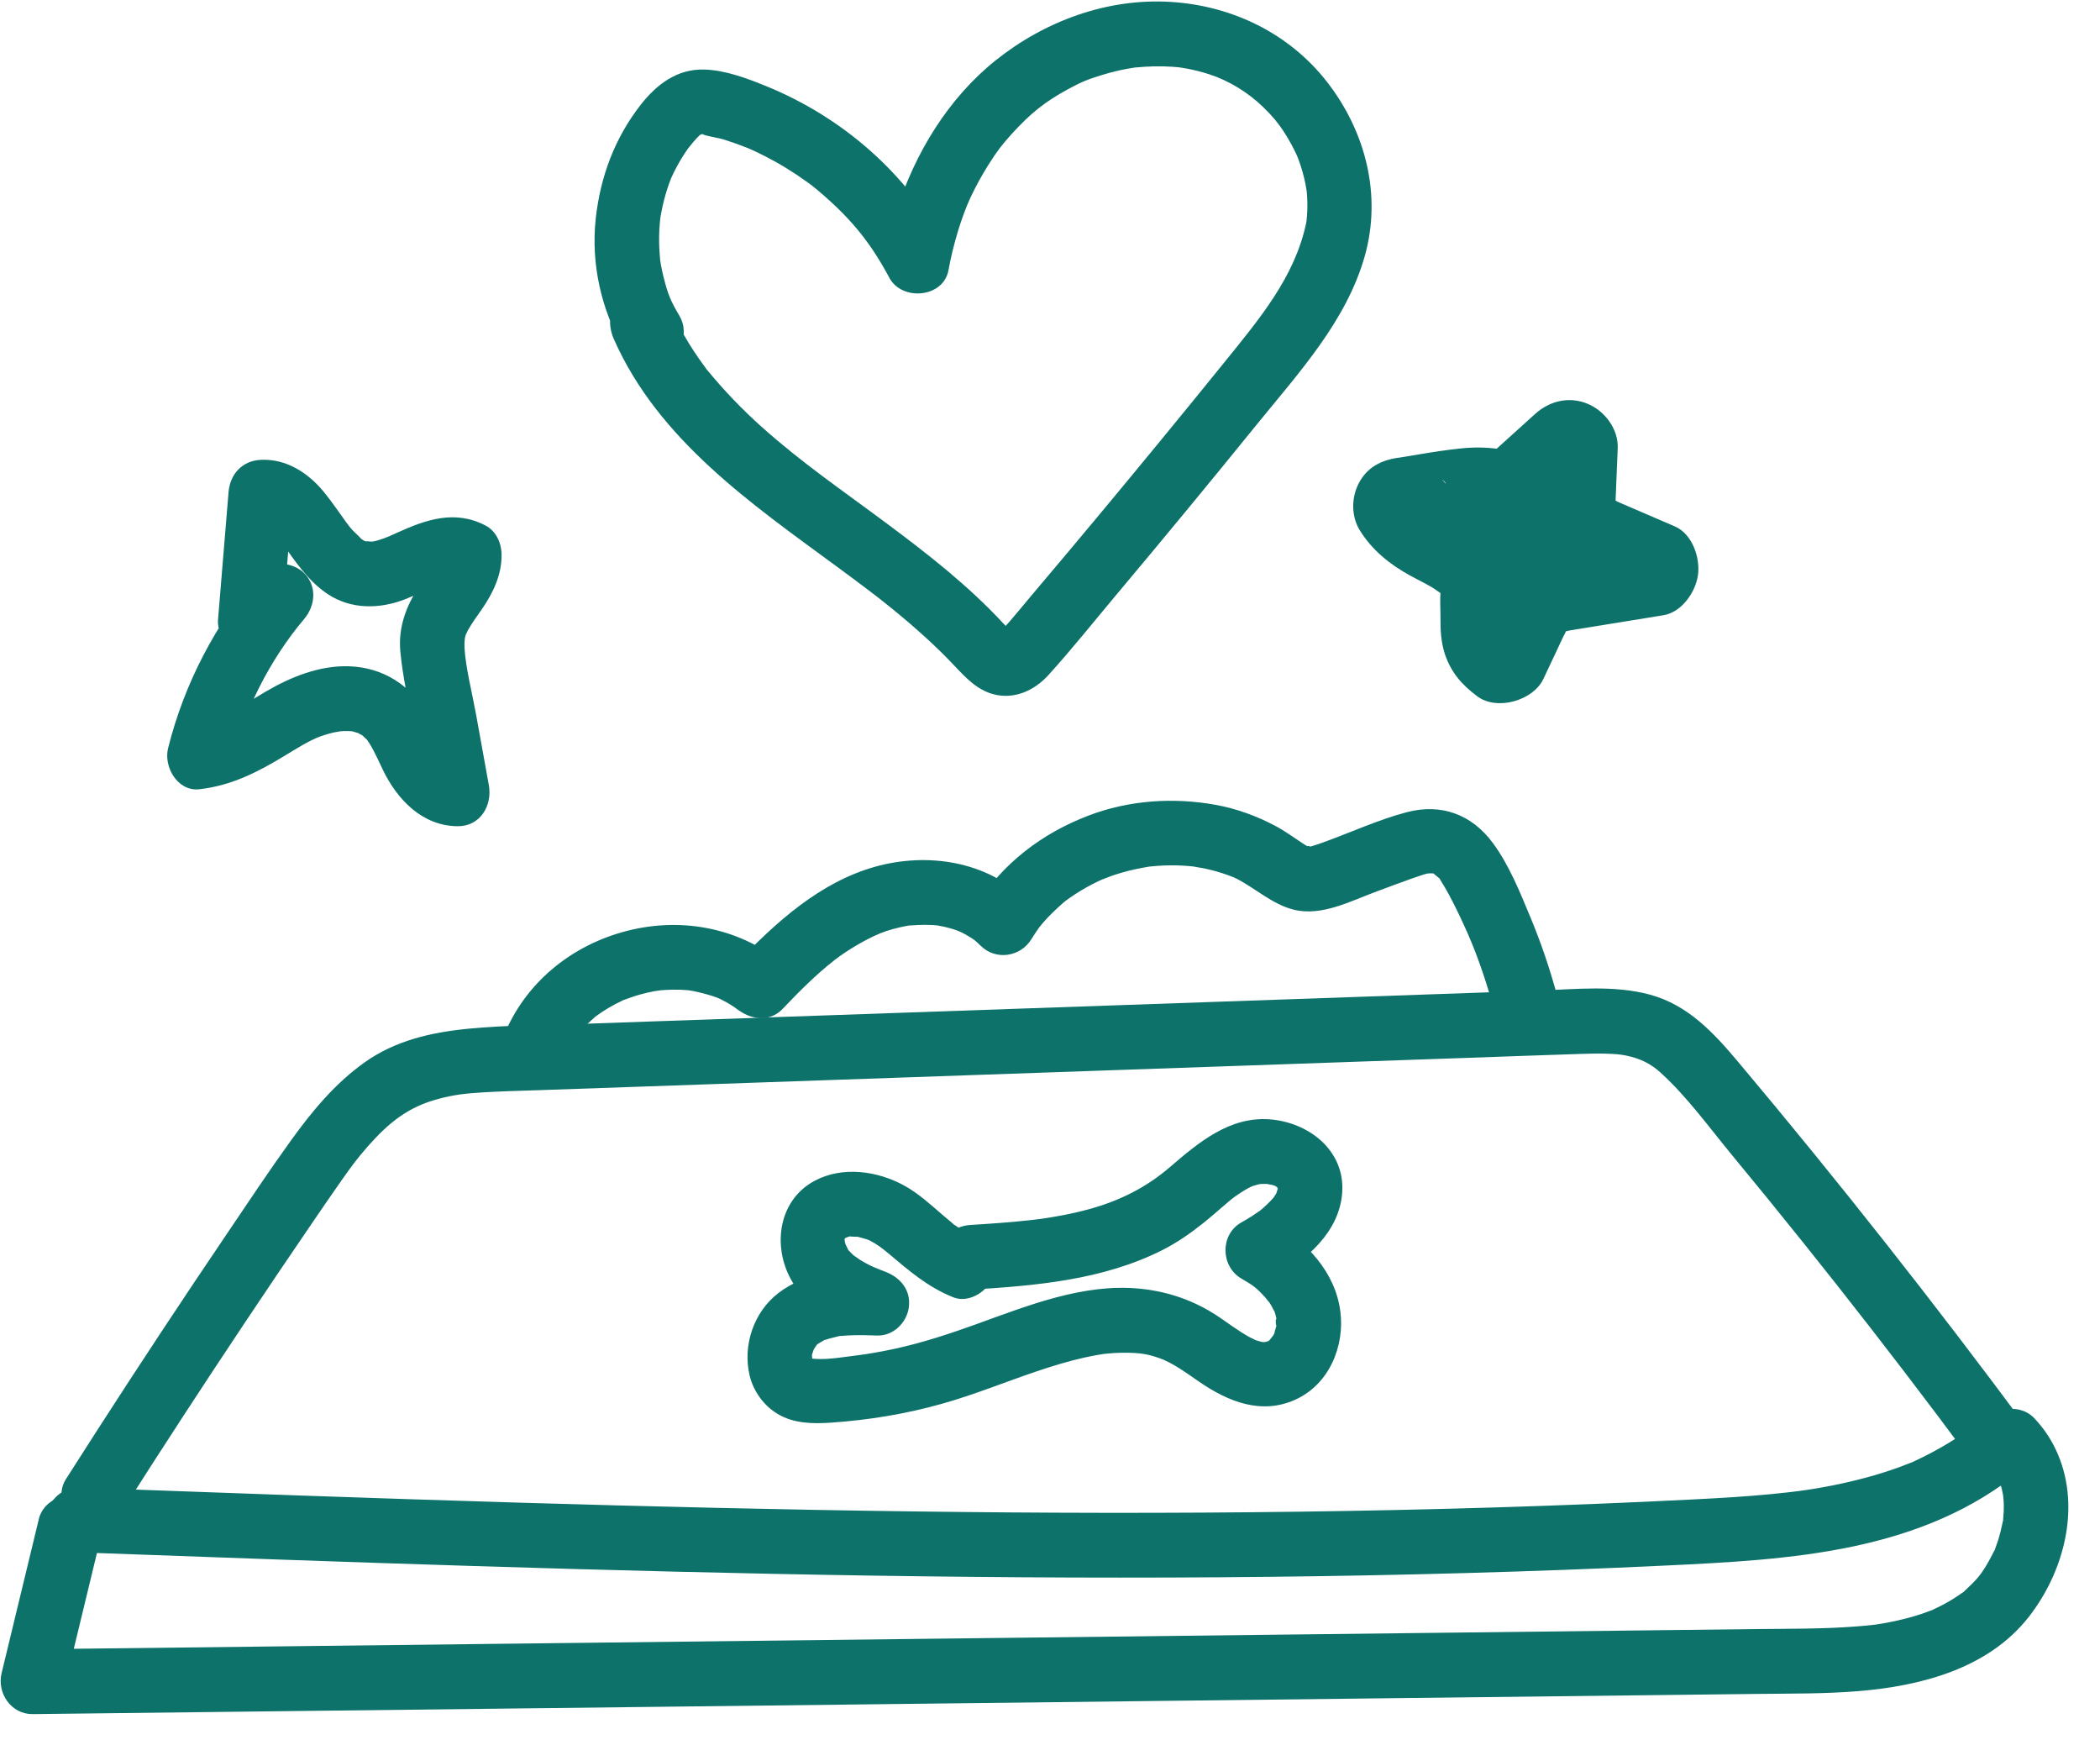 <svg xmlns="http://www.w3.org/2000/svg" fill="none" viewBox="0 0 65 54" height="54" width="65">
<g clip-path="url(#clip0_282_1254)">
<path fill="#0D726A" d="M3.761 46.792C5.025 44.804 6.312 42.83 7.62 40.87C8.273 39.891 8.932 38.916 9.596 37.944C9.92 37.47 10.243 36.995 10.574 36.525C10.875 36.098 11.055 35.851 11.388 35.473C12.037 34.737 12.634 34.258 13.552 34.012C14.082 33.87 14.43 33.837 14.971 33.804C15.512 33.771 16.095 33.757 16.657 33.738C19.044 33.655 21.431 33.571 23.818 33.489C28.614 33.321 33.411 33.154 38.207 32.988C40.595 32.905 42.981 32.822 45.369 32.739C46.556 32.697 47.743 32.653 48.931 32.615C49.18 32.607 49.43 32.601 49.679 32.607C49.956 32.614 50.137 32.626 50.322 32.664C50.781 32.757 51.103 32.925 51.405 33.2C52.227 33.949 52.905 34.893 53.612 35.749C54.319 36.605 55.083 37.542 55.808 38.447C57.234 40.226 58.634 42.028 60.005 43.85C60.355 44.315 60.703 44.781 61.049 45.249L61.206 44.034C60.716 44.443 59.949 44.899 59.256 45.218C58.95 45.359 59.423 45.157 59.109 45.28C59.011 45.318 58.914 45.356 58.816 45.393C58.651 45.453 58.486 45.51 58.319 45.563C57.917 45.691 57.508 45.798 57.096 45.89C56.24 46.079 55.644 46.158 54.833 46.237C54.004 46.318 53.171 46.364 52.34 46.406C48.318 46.609 44.292 46.727 40.265 46.781C32.209 46.89 24.153 46.742 16.102 46.503C11.543 46.367 6.986 46.201 2.429 46.035C1.906 46.017 1.407 46.51 1.43 47.038C1.455 47.597 1.869 48.02 2.429 48.04C10.614 48.338 18.8 48.635 26.989 48.76C35.175 48.886 43.365 48.839 51.544 48.449C55.415 48.264 59.502 48.053 62.618 45.451C62.925 45.196 63.018 44.566 62.774 44.237C59.894 40.35 56.901 36.549 53.788 32.848C53.036 31.953 52.24 31.1 51.074 30.782C49.961 30.479 48.759 30.616 47.624 30.655C45.148 30.741 42.672 30.828 40.197 30.914C35.268 31.085 30.339 31.256 25.41 31.428C22.957 31.514 20.503 31.599 18.05 31.684C16.869 31.725 15.676 31.721 14.5 31.835C13.325 31.95 12.22 32.207 11.27 32.888C10.36 33.541 9.661 34.386 9.009 35.289C8.327 36.236 7.68 37.209 7.027 38.176C5.671 40.18 4.336 42.2 3.026 44.235C2.695 44.749 2.365 45.264 2.037 45.779C1.747 46.236 1.943 46.886 2.395 47.151C2.877 47.434 3.47 47.248 3.761 46.791L3.761 46.792Z"></path>
<path fill="#0D726A" d="M17.455 32.759C17.488 32.67 17.546 32.547 17.472 32.703C17.512 32.619 17.551 32.536 17.595 32.455C17.667 32.321 17.779 32.193 17.843 32.057C17.886 31.998 17.872 32.014 17.804 32.104C17.836 32.063 17.869 32.023 17.902 31.983C17.953 31.924 18.005 31.865 18.059 31.809C18.167 31.696 18.285 31.594 18.4 31.488C18.552 31.347 18.259 31.581 18.444 31.45C18.508 31.405 18.572 31.359 18.637 31.315C18.769 31.229 18.905 31.148 19.044 31.075C19.114 31.038 19.186 31.005 19.257 30.969C19.46 30.864 19.111 31.018 19.309 30.945C19.471 30.886 19.631 30.828 19.798 30.781C19.95 30.738 20.105 30.702 20.261 30.673C20.293 30.667 20.552 30.636 20.402 30.649C20.253 30.663 20.557 30.638 20.584 30.636C20.741 30.626 20.899 30.624 21.057 30.629C21.135 30.632 21.214 30.636 21.292 30.643C21.342 30.647 21.589 30.695 21.337 30.644C21.647 30.707 21.942 30.777 22.238 30.887C22.013 30.803 22.234 30.887 22.285 30.912C22.355 30.947 22.424 30.983 22.493 31.021C22.573 31.067 22.651 31.115 22.727 31.166C22.768 31.194 22.998 31.372 22.811 31.223C23.225 31.555 23.817 31.649 24.223 31.223C24.728 30.693 25.246 30.169 25.822 29.718C26.228 29.399 26.937 28.977 27.433 28.813C27.573 28.768 27.714 28.729 27.857 28.697C27.937 28.678 28.018 28.664 28.098 28.648C28.279 28.614 28.064 28.648 28.174 28.64C28.483 28.617 28.794 28.608 29.102 28.65C28.921 28.625 29.137 28.662 29.171 28.669C29.25 28.686 29.327 28.704 29.405 28.726C29.482 28.747 29.557 28.771 29.632 28.798C29.666 28.81 29.853 28.898 29.702 28.823C29.831 28.886 29.955 28.954 30.075 29.032C30.124 29.063 30.248 29.16 30.142 29.073C30.216 29.135 30.286 29.202 30.355 29.269C30.821 29.729 31.584 29.618 31.923 29.066C31.998 28.943 32.079 28.826 32.16 28.707C32.267 28.552 32.184 28.675 32.16 28.706C32.204 28.65 32.249 28.596 32.296 28.542C32.483 28.326 32.689 28.135 32.902 27.945C32.939 27.912 33.09 27.795 32.932 27.916C32.978 27.881 33.024 27.848 33.07 27.815C33.185 27.732 33.304 27.654 33.425 27.58C33.668 27.431 33.922 27.3 34.183 27.186C33.986 27.271 34.325 27.135 34.383 27.114C34.504 27.071 34.627 27.032 34.751 26.997C35.027 26.918 35.306 26.863 35.589 26.815C35.385 26.849 35.534 26.821 35.579 26.817C35.664 26.81 35.749 26.801 35.835 26.795C35.949 26.787 36.063 26.782 36.177 26.78C36.462 26.775 36.746 26.791 37.029 26.825C36.788 26.796 37.201 26.859 37.268 26.873C37.392 26.899 37.516 26.93 37.639 26.964C37.763 26.999 37.884 27.037 38.004 27.081C38.07 27.105 38.136 27.13 38.202 27.156C38.268 27.183 38.254 27.177 38.159 27.138C38.198 27.155 38.236 27.174 38.275 27.192C38.862 27.495 39.388 27.985 40.033 28.149C40.905 28.371 41.806 27.884 42.605 27.59C42.977 27.453 43.347 27.311 43.721 27.18C43.842 27.137 44.126 27.041 44.175 27.034C44.252 27.022 44.337 27.027 44.416 27.032C44.312 27.026 44.327 26.995 44.413 27.058C44.258 26.943 44.497 27.137 44.507 27.146C44.641 27.267 44.49 27.089 44.596 27.255C44.686 27.397 44.771 27.54 44.849 27.687C45.064 28.089 45.259 28.501 45.442 28.918C45.772 29.669 46.058 30.546 46.278 31.375C46.417 31.898 46.989 32.218 47.506 32.075C48.024 31.933 48.344 31.367 48.204 30.842C47.98 30.001 47.7 29.178 47.365 28.374C47.04 27.595 46.708 26.763 46.203 26.082C45.552 25.204 44.612 24.855 43.546 25.134C42.663 25.365 41.807 25.764 40.948 26.072C40.835 26.112 40.722 26.154 40.605 26.186C40.366 26.25 40.503 26.221 40.541 26.211C40.612 26.191 40.372 26.15 40.515 26.211C40.435 26.177 40.361 26.124 40.29 26.078C40.017 25.901 39.761 25.709 39.473 25.558C38.898 25.253 38.272 25.024 37.631 24.908C36.32 24.67 34.941 24.762 33.69 25.24C32.25 25.79 31.011 26.728 30.198 28.054C30.72 27.987 31.243 27.919 31.766 27.851C30.542 26.646 28.702 26.37 27.088 26.822C25.378 27.302 24.009 28.546 22.81 29.803H24.222C22.817 28.676 20.994 28.358 19.265 28.846C17.554 29.328 16.14 30.539 15.528 32.225C15.349 32.718 15.729 33.344 16.225 33.458C16.789 33.587 17.262 33.286 17.454 32.757L17.455 32.759Z"></path>
<path fill="#0D726A" d="M1.199 47.024C0.817 48.608 0.433 50.193 0.05 51.777C-0.1 52.401 0.347 53.053 1.013 53.046C5.75 52.991 10.488 52.935 15.225 52.88C19.985 52.824 24.745 52.768 29.504 52.713C34.242 52.657 38.979 52.602 43.717 52.546C46.086 52.518 48.454 52.491 50.823 52.463C52.019 52.449 53.214 52.435 54.41 52.421C55.443 52.409 56.481 52.42 57.513 52.336C59.448 52.178 61.54 51.643 62.795 50.038C63.874 48.658 64.404 46.692 63.703 45.02C63.524 44.595 63.283 44.224 62.965 43.888C62.594 43.494 61.926 43.512 61.553 43.888C61.179 44.263 61.181 44.911 61.553 45.305C61.61 45.365 61.666 45.426 61.717 45.491C61.61 45.355 61.707 45.489 61.746 45.554C61.795 45.634 61.83 45.722 61.879 45.802C61.936 45.896 61.861 45.763 61.857 45.748C61.873 45.799 61.893 45.848 61.91 45.9C61.959 46.055 61.993 46.214 62.02 46.374C61.986 46.172 62.015 46.391 62.019 46.477C62.023 46.575 62.024 46.672 62.02 46.77C62.016 46.855 62.009 46.938 62.002 47.023C61.986 47.22 62.032 46.9 61.99 47.095C61.949 47.289 61.904 47.488 61.842 47.681C61.815 47.764 61.784 47.845 61.755 47.927C61.69 48.104 61.806 47.84 61.718 48.008C61.624 48.188 61.534 48.368 61.423 48.539C61.377 48.612 61.327 48.682 61.277 48.753C61.375 48.615 61.265 48.768 61.221 48.819C61.092 48.969 60.95 49.1 60.807 49.236C60.678 49.358 60.91 49.172 60.726 49.299C60.636 49.361 60.546 49.423 60.453 49.481C60.254 49.605 60.047 49.714 59.834 49.811C59.674 49.885 59.941 49.771 59.777 49.835C59.727 49.855 59.677 49.874 59.626 49.892C59.526 49.929 59.424 49.963 59.321 49.994C59.099 50.063 58.873 50.12 58.645 50.169C58.148 50.274 57.931 50.298 57.403 50.337C56.386 50.413 55.361 50.403 54.342 50.414C53.191 50.427 52.04 50.441 50.889 50.455C48.609 50.481 46.329 50.508 44.048 50.535C39.443 50.589 34.839 50.642 30.234 50.697C25.652 50.75 21.069 50.804 16.486 50.858C11.904 50.911 7.321 50.965 2.739 51.019C2.163 51.025 1.587 51.032 1.012 51.039L1.974 52.308C2.357 50.723 2.741 49.139 3.123 47.554C3.247 47.046 2.963 46.444 2.426 46.322C1.888 46.199 1.329 46.477 1.197 47.022L1.199 47.024Z"></path>
<path fill="#0D726A" d="M30.028 39.913C32.056 39.787 34.134 39.617 35.978 38.686C36.44 38.453 36.857 38.16 37.261 37.837C37.442 37.692 37.617 37.539 37.792 37.388C37.874 37.318 37.954 37.248 38.037 37.179C38.091 37.134 38.145 37.087 38.202 37.044C38.122 37.106 38.23 37.025 38.254 37.01C38.341 36.951 38.428 36.891 38.519 36.836C38.579 36.8 38.641 36.768 38.703 36.735C38.709 36.731 38.866 36.664 38.766 36.703C38.693 36.731 38.894 36.669 38.931 36.658C38.971 36.647 39.013 36.64 39.053 36.632C38.915 36.659 38.973 36.638 39.08 36.639C39.119 36.639 39.362 36.642 39.238 36.635C39.115 36.627 39.344 36.661 39.387 36.671C39.419 36.679 39.577 36.745 39.456 36.689C39.342 36.637 39.462 36.696 39.478 36.707C39.494 36.719 39.607 36.788 39.505 36.716C39.395 36.637 39.548 36.74 39.549 36.764C39.551 36.82 39.533 36.759 39.513 36.712C39.609 36.939 39.502 36.568 39.533 36.73C39.541 36.774 39.558 36.818 39.567 36.862C39.548 36.774 39.531 36.752 39.55 36.855C39.532 36.76 39.605 36.782 39.554 36.798C39.543 36.802 39.467 37.005 39.551 36.843C39.53 36.883 39.509 36.922 39.486 36.961C39.477 36.975 39.378 37.125 39.434 37.049C39.493 36.967 39.398 37.089 39.392 37.094C39.336 37.153 39.281 37.213 39.222 37.269C39.139 37.35 39.051 37.428 38.959 37.499C38.977 37.485 39.052 37.429 38.959 37.493C38.89 37.541 38.822 37.588 38.752 37.634C38.643 37.704 38.531 37.769 38.418 37.833C37.76 38.206 37.78 39.187 38.418 39.564C38.782 39.779 38.864 39.826 39.154 40.141C39.16 40.148 39.352 40.396 39.246 40.244C39.284 40.297 39.32 40.352 39.352 40.407C39.358 40.417 39.499 40.7 39.422 40.518C39.471 40.635 39.499 40.759 39.527 40.883C39.465 40.606 39.486 41.225 39.529 40.95C39.517 41.024 39.386 41.39 39.477 41.201C39.44 41.278 39.398 41.35 39.353 41.422C39.467 41.237 39.327 41.439 39.296 41.473C39.176 41.605 39.265 41.491 39.305 41.469C39.259 41.499 39.211 41.526 39.162 41.55C39.273 41.502 39.274 41.495 39.164 41.531L39.241 41.526C39.179 41.531 39.118 41.532 39.056 41.529C39.098 41.529 39.243 41.578 39.049 41.527C38.959 41.503 38.87 41.479 38.783 41.443C38.972 41.52 38.686 41.385 38.674 41.379C38.348 41.199 38.05 40.973 37.742 40.764C36.982 40.251 36.157 39.962 35.247 39.877C33.53 39.717 31.829 40.398 30.247 40.969C29.413 41.27 28.576 41.548 27.709 41.737C27.309 41.824 26.844 41.908 26.49 41.949C26.044 42.001 25.516 42.105 25.069 42.035C25.158 42.049 25.127 42.068 25.029 42.013C25.125 42.055 25.13 42.053 25.043 42.005C25.151 42.092 25.165 42.098 25.088 42.023L25.161 42.116C25.119 42.038 25.114 42.037 25.148 42.114C25.177 42.192 25.176 42.188 25.147 42.103C25.133 42.058 25.122 42.011 25.114 41.965C25.174 42.218 25.134 42.011 25.132 41.938C25.127 41.721 25.071 42.114 25.139 41.904C25.153 41.858 25.242 41.625 25.137 41.853C25.174 41.773 25.235 41.699 25.269 41.619C25.33 41.475 25.176 41.834 25.282 41.617C25.357 41.55 25.356 41.549 25.28 41.612C25.338 41.573 25.398 41.537 25.459 41.504C25.719 41.348 25.392 41.517 25.555 41.46C25.672 41.42 25.79 41.394 25.91 41.364C26.21 41.291 25.756 41.364 26.068 41.34C26.176 41.332 26.284 41.325 26.392 41.322C26.644 41.314 26.897 41.322 27.149 41.33C27.646 41.348 28.066 40.935 28.13 40.461C28.2 39.936 27.885 39.545 27.415 39.361C27.114 39.243 26.939 39.185 26.603 38.977C26.603 38.977 26.36 38.8 26.468 38.89C26.402 38.835 26.341 38.774 26.284 38.712C26.191 38.612 26.355 38.877 26.24 38.649C26.229 38.627 26.128 38.407 26.166 38.511C26.204 38.615 26.137 38.382 26.132 38.36C26.16 38.503 26.14 38.386 26.144 38.304C26.148 38.229 26.146 38.243 26.14 38.345L26.167 38.257C26.134 38.339 26.133 38.351 26.165 38.293C26.196 38.245 26.194 38.246 26.158 38.298C26.12 38.372 26.246 38.254 26.102 38.344C26.187 38.291 26.316 38.275 26.138 38.309C26.187 38.3 26.24 38.282 26.289 38.267C26.497 38.204 26.122 38.253 26.345 38.267C26.413 38.27 26.486 38.276 26.554 38.274C26.682 38.269 26.35 38.219 26.584 38.284C26.653 38.303 26.723 38.321 26.792 38.341C26.875 38.365 26.965 38.409 26.835 38.348C27.131 38.486 27.339 38.655 27.499 38.789C28.137 39.326 28.73 39.841 29.515 40.15C30.002 40.343 30.632 39.94 30.743 39.45C30.874 38.873 30.568 38.423 30.046 38.217C30.187 38.273 29.865 38.117 29.831 38.097C29.745 38.045 29.662 37.987 29.579 37.93C29.324 37.756 29.697 38.039 29.459 37.837C29.368 37.76 29.275 37.683 29.185 37.606C28.809 37.283 28.431 36.934 27.995 36.693C27.166 36.236 26.089 36.081 25.226 36.536C24.169 37.093 23.927 38.374 24.387 39.404C24.848 40.435 25.889 40.906 26.883 41.295C26.972 40.639 27.061 39.983 27.149 39.326C26.084 39.289 24.963 39.342 24.085 40.022C23.329 40.607 22.982 41.636 23.203 42.568C23.319 43.054 23.64 43.498 24.067 43.755C24.577 44.061 25.17 44.064 25.742 44.025C26.893 43.945 28.043 43.756 29.154 43.443C30.152 43.163 31.112 42.768 32.092 42.437C32.581 42.272 33.074 42.121 33.578 42.009C33.687 41.985 33.796 41.962 33.906 41.942C33.956 41.932 34.239 41.89 34.129 41.904C34.36 41.876 34.593 41.862 34.826 41.863C35.282 41.865 35.56 41.894 36.058 42.096C35.958 42.055 36.184 42.16 36.215 42.176C36.32 42.232 36.423 42.293 36.524 42.358C36.725 42.485 36.918 42.624 37.115 42.759C38.009 43.374 39.038 43.794 40.095 43.314C41.152 42.835 41.629 41.642 41.485 40.569C41.323 39.36 40.439 38.432 39.428 37.834V39.565C40.429 38.998 41.463 38.132 41.545 36.897C41.63 35.585 40.487 34.725 39.29 34.639C38.056 34.551 37.097 35.356 36.22 36.111C35.485 36.745 34.651 37.169 33.659 37.433C33.344 37.517 33.026 37.586 32.705 37.642C32.562 37.668 32.418 37.69 32.273 37.712C32.064 37.744 32.166 37.727 32.213 37.721C32.122 37.733 32.031 37.744 31.94 37.754C31.305 37.826 30.667 37.869 30.029 37.909C29.509 37.942 29.005 38.347 29.03 38.911C29.054 39.426 29.471 39.948 30.029 39.914L30.028 39.913Z"></path>
<path fill="#0D726A" d="M19 10.493C20.37 13.602 23.252 15.588 25.895 17.529C26.218 17.767 26.541 18.005 26.86 18.248C26.949 18.315 27.038 18.383 27.128 18.452C27.269 18.561 27.089 18.421 27.229 18.531C27.391 18.66 27.555 18.789 27.715 18.921C28.351 19.442 28.966 19.993 29.532 20.592C29.882 20.963 30.239 21.351 30.752 21.485C31.401 21.656 32.022 21.365 32.455 20.887C33.196 20.068 33.888 19.199 34.598 18.353C36.049 16.624 37.486 14.883 38.907 13.129C40.192 11.545 41.674 9.939 42.242 7.928C42.776 6.036 42.268 4.072 41.081 2.543C39.904 1.027 38.131 0.175 36.235 0.059C34.273 -0.062 32.337 0.652 30.815 1.87C29.35 3.044 28.326 4.729 27.757 6.507C27.618 6.941 27.512 7.383 27.431 7.83C28.039 7.751 28.648 7.671 29.256 7.591C28.051 5.34 26.056 3.618 23.706 2.662C23.117 2.422 22.451 2.173 21.81 2.152C20.965 2.124 20.328 2.608 19.831 3.243C19.026 4.273 18.58 5.474 18.439 6.771C18.289 8.153 18.607 9.593 19.308 10.788C19.581 11.255 20.208 11.422 20.674 11.148C21.14 10.874 21.307 10.244 21.032 9.776C20.751 9.297 20.679 9.127 20.541 8.583C20.509 8.457 20.482 8.33 20.459 8.203C20.45 8.155 20.442 8.107 20.435 8.059C20.409 7.895 20.448 8.202 20.433 8.036C20.411 7.792 20.397 7.55 20.402 7.306C20.404 7.176 20.411 7.046 20.422 6.916C20.426 6.868 20.431 6.819 20.436 6.771C20.452 6.604 20.411 6.912 20.438 6.747C20.481 6.491 20.536 6.237 20.61 5.987C20.643 5.879 20.677 5.771 20.716 5.664C20.738 5.603 20.761 5.542 20.785 5.482C20.777 5.502 20.732 5.603 20.78 5.498C20.888 5.262 21.009 5.034 21.149 4.815C21.209 4.72 21.273 4.626 21.34 4.535C21.245 4.665 21.432 4.426 21.46 4.394C21.537 4.306 21.621 4.207 21.716 4.137C21.596 4.224 21.764 4.121 21.766 4.122L21.717 4.15C21.669 4.153 21.679 4.154 21.749 4.154C21.848 4.211 22.217 4.259 22.412 4.32C22.654 4.396 22.892 4.482 23.128 4.575C23.286 4.638 23.014 4.524 23.17 4.592C23.216 4.612 23.262 4.633 23.309 4.654C23.432 4.71 23.554 4.77 23.674 4.831C23.9 4.946 24.122 5.07 24.338 5.203C24.555 5.336 24.766 5.476 24.972 5.625C25.013 5.655 25.054 5.685 25.095 5.715C25.231 5.815 25.001 5.639 25.134 5.744C25.253 5.838 25.37 5.937 25.485 6.037C26.397 6.833 26.97 7.553 27.531 8.602C27.917 9.323 29.201 9.219 29.357 8.363C29.499 7.577 29.766 6.696 30.042 6.107C30.206 5.76 30.39 5.422 30.595 5.098C30.866 4.671 31.006 4.487 31.319 4.141C31.886 3.517 32.346 3.144 33.07 2.754C33.468 2.539 33.632 2.469 34.085 2.328C34.251 2.276 34.42 2.231 34.59 2.191C34.691 2.168 34.793 2.146 34.896 2.128C34.965 2.115 35.033 2.104 35.102 2.093C35.009 2.104 35.023 2.103 35.147 2.088C35.527 2.053 35.906 2.039 36.287 2.066C36.39 2.074 36.493 2.082 36.596 2.096C36.402 2.07 36.736 2.122 36.739 2.123C36.976 2.168 37.211 2.228 37.441 2.303C38.04 2.498 38.63 2.861 39.089 3.305C39.401 3.607 39.567 3.815 39.736 4.074C39.824 4.209 39.907 4.348 39.983 4.491C40.029 4.576 40.07 4.664 40.114 4.75C40.162 4.859 40.167 4.867 40.13 4.776C40.154 4.835 40.177 4.896 40.199 4.956C40.265 5.136 40.321 5.321 40.366 5.508C40.382 5.57 40.395 5.633 40.407 5.695C40.411 5.713 40.461 6.026 40.433 5.807C40.457 5.997 40.467 6.19 40.466 6.382C40.466 6.478 40.462 6.575 40.455 6.67C40.451 6.735 40.445 6.799 40.438 6.863C40.451 6.766 40.447 6.782 40.427 6.912C40.075 8.576 38.975 9.879 37.908 11.199C36.612 12.801 35.304 14.393 33.986 15.976C33.312 16.784 32.636 17.59 31.956 18.393C31.652 18.751 31.358 19.121 31.042 19.468L30.976 19.54C30.888 19.62 30.883 19.63 30.959 19.57L31.03 19.547C31.145 19.515 31.251 19.526 31.347 19.582L31.265 19.53C31.339 19.582 31.331 19.569 31.241 19.491C31.177 19.416 31.106 19.348 31.04 19.276C29.963 18.117 28.711 17.14 27.445 16.198C26.031 15.145 24.82 14.324 23.574 13.209C22.975 12.673 22.425 12.099 21.913 11.48C21.722 11.249 22.022 11.635 21.845 11.393C21.772 11.295 21.701 11.196 21.631 11.095C21.526 10.944 21.425 10.791 21.328 10.634C21.101 10.264 20.9 9.879 20.724 9.48C20.506 8.985 19.787 8.87 19.358 9.121C18.85 9.42 18.781 9.996 19 10.492L19 10.493Z"></path>
<path fill="#0D726A" d="M8.746 19.179C8.854 17.862 8.963 16.546 9.072 15.229L8.073 16.231C8.117 16.228 8.161 16.227 8.206 16.228C8.293 16.235 8.291 16.234 8.198 16.224C8.107 16.211 8.104 16.213 8.186 16.231C8.266 16.258 8.264 16.254 8.182 16.221C8.015 16.165 8.247 16.268 8.279 16.282C8.437 16.349 8.151 16.137 8.276 16.279C8.364 16.378 8.467 16.464 8.553 16.567C8.63 16.658 8.664 16.709 8.571 16.584C8.614 16.643 8.657 16.7 8.699 16.759C9.125 17.351 9.524 17.973 10.142 18.384C10.865 18.865 11.754 18.853 12.541 18.544C12.774 18.452 13.004 18.35 13.232 18.246C13.313 18.21 13.395 18.172 13.476 18.136C13.734 18.02 13.296 18.189 13.56 18.103C13.64 18.077 13.717 18.047 13.799 18.024C13.903 17.994 14.022 17.983 13.847 17.997C13.925 17.991 14 17.991 14.078 17.993C13.939 17.971 13.927 17.973 14.039 17.999C13.925 17.942 13.919 17.94 14.023 17.994L13.528 17.128C13.53 17.187 13.528 17.243 13.526 17.302C13.534 17.09 13.531 17.269 13.503 17.324C13.435 17.457 13.578 17.184 13.508 17.32C13.476 17.385 13.442 17.449 13.405 17.512C13.275 17.733 13.12 17.937 12.976 18.149C12.569 18.746 12.324 19.421 12.391 20.154C12.463 20.945 12.646 21.732 12.787 22.512C12.929 23.293 13.067 24.059 13.207 24.833C13.528 24.41 13.849 23.987 14.169 23.564C14.046 23.56 14.038 23.562 14.147 23.569L14.056 23.541C14.148 23.577 14.142 23.568 14.036 23.512L14.081 23.55C14.002 23.489 13.931 23.41 13.867 23.334C13.963 23.449 13.799 23.23 13.782 23.203C13.571 22.858 13.435 22.474 13.237 22.122C12.72 21.207 11.859 20.656 10.806 20.619C9.895 20.588 9.002 20.948 8.23 21.4C7.855 21.62 7.491 21.858 7.109 22.065C7.015 22.116 6.92 22.165 6.823 22.212C6.775 22.235 6.726 22.257 6.678 22.279C6.737 22.252 6.734 22.251 6.671 22.277C6.571 22.312 6.471 22.345 6.369 22.372C6.332 22.382 6.015 22.436 6.165 22.42L7.128 23.689C7.546 22.016 8.333 20.438 9.415 19.155C9.763 18.742 9.818 18.143 9.415 17.738C9.057 17.379 8.353 17.323 8.003 17.738C6.674 19.313 5.703 21.15 5.202 23.156C5.059 23.728 5.495 24.498 6.165 24.425C7.153 24.317 7.979 23.895 8.818 23.384C9.003 23.271 9.188 23.157 9.377 23.05C9.465 23 9.554 22.952 9.644 22.907C9.664 22.897 9.922 22.783 9.771 22.845C9.957 22.77 10.15 22.709 10.345 22.664C10.385 22.655 10.646 22.618 10.469 22.636C10.581 22.624 10.693 22.621 10.806 22.624C10.853 22.625 10.9 22.628 10.947 22.633C10.852 22.619 10.84 22.619 10.912 22.634C10.946 22.642 11.19 22.721 11.1 22.683C10.955 22.62 11.323 22.823 11.205 22.74C11.144 22.697 11.329 22.86 11.357 22.891C11.403 22.944 11.401 22.94 11.354 22.881C11.383 22.922 11.41 22.963 11.435 23.006C11.488 23.091 11.537 23.178 11.582 23.266C11.676 23.446 11.758 23.631 11.845 23.813C12.293 24.746 13.071 25.562 14.168 25.569C14.863 25.574 15.245 24.928 15.131 24.3C14.999 23.57 14.867 22.839 14.735 22.109C14.613 21.437 14.407 20.639 14.377 20.033C14.371 19.907 14.385 19.762 14.395 19.716C14.399 19.697 14.458 19.523 14.417 19.628C14.371 19.746 14.47 19.529 14.482 19.507C14.607 19.281 14.761 19.074 14.908 18.863C15.265 18.347 15.542 17.773 15.524 17.129C15.515 16.788 15.344 16.427 15.03 16.264C14.088 15.773 13.207 16.071 12.304 16.48C12.195 16.529 12.086 16.58 11.977 16.627C12.137 16.558 11.939 16.64 11.885 16.659C11.803 16.689 11.721 16.716 11.637 16.738C11.546 16.762 11.393 16.775 11.571 16.764C11.497 16.768 11.198 16.72 11.423 16.779C11.359 16.762 11.293 16.735 11.23 16.724C11.451 16.765 11.308 16.778 11.232 16.709C11.194 16.687 11.158 16.662 11.122 16.637C11.226 16.72 11.249 16.738 11.192 16.689C11.1 16.575 10.972 16.48 10.875 16.367C10.846 16.334 10.694 16.138 10.851 16.345C10.8 16.277 10.749 16.208 10.699 16.139C10.479 15.834 10.268 15.525 10.031 15.233C9.547 14.638 8.866 14.192 8.073 14.23C7.499 14.257 7.121 14.669 7.074 15.232C6.965 16.549 6.856 17.866 6.748 19.183C6.704 19.707 7.238 20.208 7.746 20.185C8.324 20.159 8.698 19.744 8.745 19.183L8.746 19.179Z"></path>
<path fill="#0D726A" d="M47.819 16.575C48.424 16.028 49.03 15.481 49.635 14.934L47.078 13.871C47.056 14.397 47.034 14.923 47.012 15.45C46.982 16.184 46.967 16.937 47.526 17.503C47.904 17.887 48.395 18.051 48.879 18.26C49.362 18.468 49.846 18.677 50.331 18.885L50.689 16.137C50.132 16.228 49.575 16.318 49.019 16.409C48.512 16.491 47.984 16.54 47.486 16.665C46.134 17.007 45.716 18.362 45.186 19.488C45.869 19.308 46.552 19.128 47.235 18.949L47.417 19.083C47.558 19.286 47.598 19.338 47.538 19.241C47.47 19.105 47.609 19.553 47.598 19.398C47.595 19.35 47.576 19.259 47.554 19.213C47.576 19.259 47.578 19.58 47.584 19.372C47.592 19.098 47.596 18.82 47.596 18.545C47.595 17.706 47.362 16.95 46.802 16.32C46.426 15.898 45.913 15.61 45.419 15.35C45.194 15.232 44.974 15.108 44.759 14.973C44.713 14.945 44.556 14.824 44.753 14.977C44.95 15.129 44.773 14.987 44.728 14.945C44.698 14.916 44.66 14.855 44.622 14.836C44.783 14.919 44.807 15.104 44.677 14.893C44.245 15.648 43.815 16.401 43.383 17.156C43.733 17.116 44.08 17.066 44.427 17.008C44.57 16.983 44.714 16.959 44.857 16.935C44.922 16.925 44.988 16.914 45.053 16.904C45.107 16.895 45.403 16.852 45.152 16.888C44.92 16.921 45.154 16.889 45.202 16.885C45.268 16.877 45.334 16.871 45.4 16.866C45.544 16.855 45.689 16.847 45.834 16.849C45.896 16.849 45.958 16.854 46.019 16.855C46.231 16.857 45.941 16.855 45.887 16.828C45.977 16.872 46.482 17.022 46.002 16.814C46.387 16.981 46.735 17.082 47.157 16.966C47.504 16.87 47.881 16.601 48.052 16.275C48.393 15.628 48.283 14.551 47.515 14.218C46.767 13.894 46.014 13.792 45.203 13.879C44.788 13.923 44.375 13.985 43.964 14.054C43.807 14.08 43.651 14.107 43.494 14.133C43.435 14.142 43.375 14.151 43.316 14.161C42.996 14.212 43.686 14.117 43.383 14.151C42.842 14.212 42.379 14.399 42.09 14.895C41.825 15.35 41.809 15.96 42.09 16.413C42.471 17.03 43.027 17.473 43.656 17.817C43.879 17.938 44.108 18.05 44.328 18.178C44.435 18.239 44.543 18.339 44.654 18.387C44.574 18.352 44.391 18.142 44.554 18.317C44.583 18.349 44.648 18.432 44.682 18.448C44.643 18.429 44.492 18.146 44.58 18.319C44.602 18.363 44.715 18.589 44.606 18.339C44.496 18.089 44.584 18.327 44.604 18.39C44.682 18.631 44.61 18.113 44.592 18.285C44.563 18.551 44.589 18.849 44.586 19.119C44.581 19.489 44.604 19.884 44.721 20.236C44.913 20.812 45.245 21.189 45.724 21.548C46.334 22.005 47.455 21.683 47.773 21.008C47.974 20.579 48.175 20.15 48.378 19.722C48.426 19.62 48.486 19.518 48.527 19.413C48.599 19.299 48.597 19.29 48.523 19.387C48.443 19.478 48.448 19.475 48.539 19.378L48.404 19.497C48.213 19.574 48.173 19.597 48.282 19.567C48.383 19.562 48.493 19.526 48.594 19.509C49.557 19.351 50.521 19.196 51.484 19.04C52.058 18.947 52.487 18.318 52.557 17.789C52.628 17.261 52.382 16.524 51.842 16.291C51.439 16.117 51.035 15.944 50.632 15.77C50.45 15.692 50.269 15.614 50.087 15.535C49.96 15.481 49.685 15.3 49.545 15.297C49.476 15.259 49.49 15.275 49.588 15.345C49.821 15.515 49.952 15.763 49.983 16.091C49.998 16.015 49.988 15.924 49.991 15.848C50 15.628 50.009 15.409 50.018 15.19C50.036 14.752 50.054 14.312 50.072 13.874C50.097 13.279 49.675 12.722 49.151 12.5C48.58 12.258 47.971 12.399 47.515 12.811C46.91 13.358 46.305 13.905 45.7 14.452C45.094 14.999 45.124 16.049 45.7 16.578C46.323 17.153 47.195 17.142 47.818 16.578L47.819 16.575Z"></path>
</g>
<defs>
<clipPath id="clip0_282_1254">
<rect transform="translate(0.021 0.045)" fill="white" height="53" width="64"></rect>
</clipPath>
</defs>
</svg>
